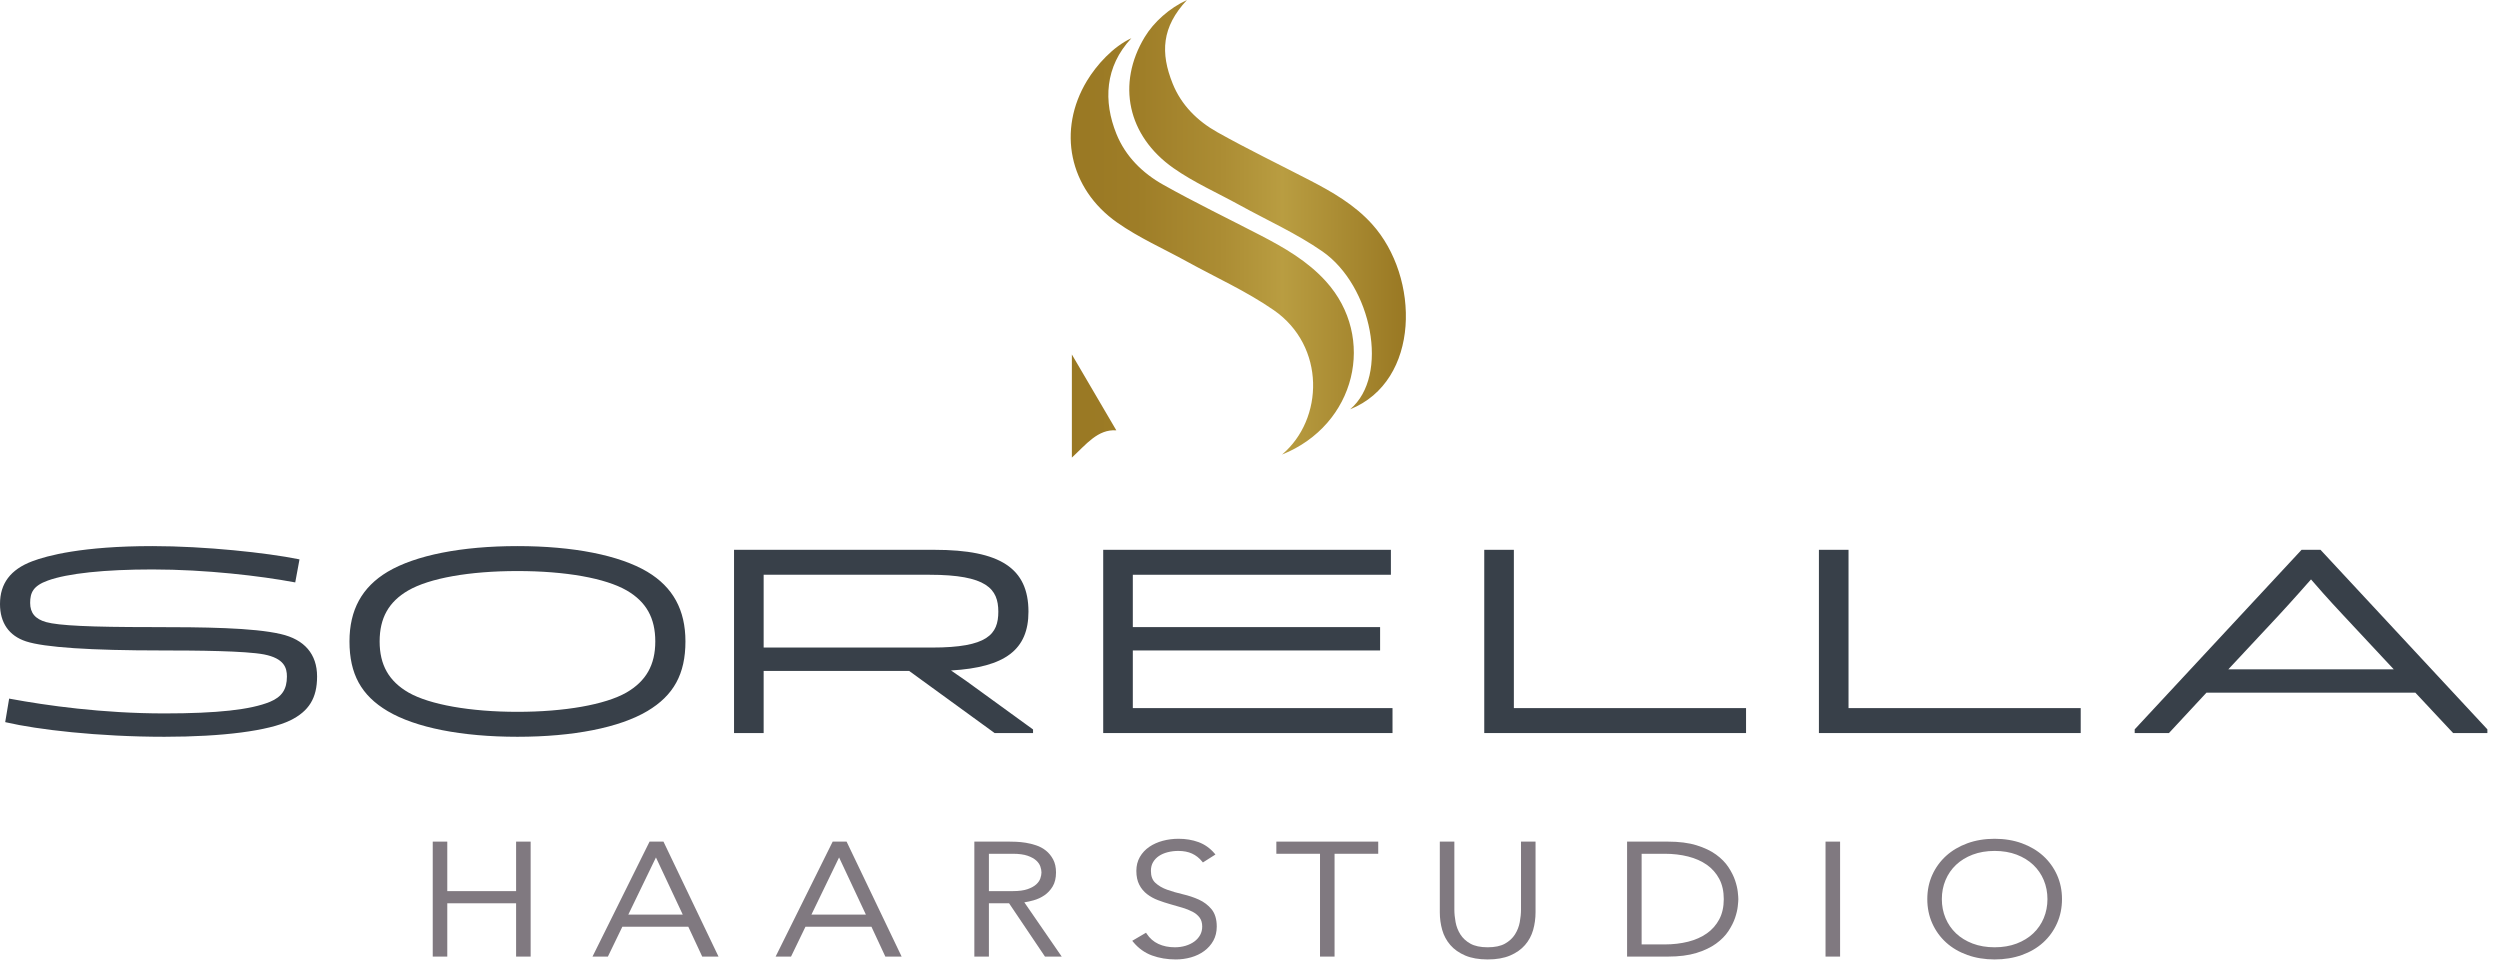 <svg width="198" height="76" viewBox="0 0 198 76" fill="none" xmlns="http://www.w3.org/2000/svg">
<path d="M84.892 36.243C86.029 35.191 86.952 33.977 88.413 34.084C87.21 32.031 85.97 29.915 84.892 28.075V36.243ZM86.085 6.405C83.734 10.3 84.649 14.936 88.483 17.628C90.191 18.828 92.142 19.688 93.983 20.702C96.293 21.976 98.733 23.071 100.887 24.566C104.996 27.416 104.854 33.207 101.534 36.003C107.399 33.65 109.031 26.726 105.012 22.282C103.556 20.672 101.711 19.612 99.809 18.627C97.246 17.3 94.644 16.042 92.13 14.632C90.48 13.708 89.134 12.378 88.418 10.601C87.383 8.031 87.493 5.282 89.606 3.026C88.142 3.699 86.834 5.164 86.085 6.405ZM90.661 2.936C88.426 6.639 89.296 10.756 92.942 13.316C94.565 14.456 96.421 15.274 98.171 16.239C100.368 17.45 102.687 18.491 104.735 19.912C108.642 22.623 110.086 29.758 106.929 32.417C112.505 30.18 112.48 21.966 108.658 17.741C107.274 16.21 105.519 15.202 103.71 14.266C101.274 13.004 98.799 11.808 96.408 10.468C94.84 9.588 93.561 8.324 92.88 6.634C91.895 4.191 92 2.144 94.009 0C92.617 0.64 91.373 1.756 90.661 2.936Z" fill="url(#paint0_linear_136_112)"/>
<path d="M66.455 67.909L68.578 72.436H64.265L66.455 67.909ZM65.948 66.656L61.429 75.762H62.65L63.792 73.399H69.019L70.119 75.762H71.409L67.05 66.656H65.948Z" fill="#807980"/>
<path d="M51.951 67.909L54.074 72.436H49.762L51.951 67.909ZM51.445 66.656L46.926 75.762H48.146L49.289 73.399H54.515L55.616 75.762H56.906L52.547 66.656H51.445Z" fill="#807980"/>
<path d="M40.875 66.656V70.577H35.425V66.656H34.273V75.762H35.425V71.54H40.875V75.762H42.027V66.656H40.875Z" fill="#807980"/>
<path d="M94.956 71.252C94.566 71.075 94.136 70.931 93.678 70.825C93.233 70.721 92.813 70.6 92.433 70.464C92.062 70.331 91.749 70.148 91.504 69.92C91.267 69.7 91.152 69.39 91.152 68.973C91.152 68.708 91.209 68.477 91.323 68.285C91.438 68.089 91.594 67.925 91.784 67.797C91.978 67.666 92.21 67.565 92.474 67.497C92.741 67.428 93.025 67.393 93.319 67.393C93.74 67.393 94.107 67.464 94.411 67.604C94.714 67.743 94.983 67.955 95.21 68.234L95.269 68.307L96.263 67.677L96.185 67.585C95.832 67.172 95.406 66.872 94.919 66.694C94.439 66.519 93.91 66.431 93.348 66.431C92.912 66.431 92.489 66.484 92.092 66.591C91.691 66.699 91.332 66.86 91.023 67.071C90.712 67.284 90.461 67.553 90.278 67.871C90.093 68.192 89.999 68.562 89.999 68.973C89.999 69.407 90.078 69.778 90.233 70.076C90.387 70.374 90.596 70.624 90.855 70.821C91.11 71.016 91.4 71.175 91.717 71.294C92.026 71.412 92.351 71.518 92.684 71.612C93.016 71.705 93.338 71.798 93.639 71.888C93.941 71.977 94.216 72.087 94.456 72.213C94.689 72.335 94.876 72.492 95.013 72.678C95.147 72.86 95.215 73.098 95.215 73.383C95.215 73.632 95.159 73.858 95.05 74.055C94.938 74.254 94.785 74.427 94.593 74.568C94.398 74.711 94.166 74.824 93.903 74.904C93.638 74.984 93.351 75.025 93.047 75.025C92.56 75.025 92.121 74.935 91.741 74.758C91.366 74.583 91.056 74.313 90.82 73.954L90.766 73.871L89.674 74.511L89.752 74.606C90.162 75.104 90.663 75.463 91.24 75.674C91.811 75.882 92.443 75.988 93.119 75.988C93.536 75.988 93.945 75.932 94.334 75.821C94.724 75.71 95.074 75.541 95.374 75.32C95.675 75.099 95.919 74.824 96.097 74.502C96.276 74.178 96.367 73.801 96.367 73.383C96.367 72.808 96.229 72.348 95.958 72.016C95.691 71.691 95.354 71.434 94.956 71.252Z" fill="#807980"/>
<path d="M145.735 66.656H144.582V75.762H145.735V66.656Z" fill="#807980"/>
<path d="M82.396 69.567C82.34 69.734 82.232 69.893 82.074 70.039C81.914 70.188 81.683 70.315 81.389 70.419C81.092 70.524 80.698 70.576 80.216 70.576H78.321V67.619H80.216C80.697 67.619 81.092 67.672 81.389 67.776C81.683 67.88 81.914 68.008 82.074 68.157C82.232 68.303 82.34 68.462 82.396 68.628C82.454 68.801 82.484 68.959 82.484 69.098C82.484 69.237 82.454 69.395 82.396 69.567ZM81.844 71.309C82.159 71.223 82.45 71.089 82.711 70.912C82.975 70.733 83.197 70.496 83.371 70.207C83.547 69.915 83.636 69.542 83.636 69.098C83.636 68.697 83.56 68.351 83.409 68.068C83.26 67.789 83.069 67.554 82.839 67.37C82.611 67.187 82.35 67.046 82.064 66.951C81.783 66.857 81.504 66.788 81.233 66.745C80.963 66.703 80.709 66.677 80.478 66.669C80.242 66.66 80.064 66.656 79.931 66.656H77.168V75.761H78.321V71.539H79.918L82.761 75.761H84.087L81.127 71.465C81.357 71.43 81.597 71.378 81.844 71.309Z" fill="#807980"/>
<path d="M162.158 71.209C162.158 71.746 162.06 72.252 161.866 72.714C161.673 73.176 161.392 73.583 161.033 73.923C160.673 74.264 160.231 74.535 159.718 74.73C159.203 74.926 158.617 75.025 157.976 75.025C157.335 75.025 156.749 74.926 156.234 74.73C155.721 74.535 155.278 74.264 154.918 73.923C154.559 73.583 154.279 73.176 154.086 72.714C153.892 72.252 153.794 71.746 153.794 71.209C153.794 70.673 153.892 70.166 154.086 69.704C154.279 69.242 154.559 68.836 154.918 68.496C155.278 68.155 155.721 67.884 156.234 67.688C156.748 67.493 157.334 67.393 157.976 67.393C158.617 67.393 159.203 67.493 159.718 67.688C160.231 67.884 160.674 68.155 161.033 68.496C161.392 68.836 161.673 69.242 161.866 69.704C162.06 70.166 162.158 70.673 162.158 71.209ZM162.915 69.294C162.653 68.714 162.284 68.206 161.818 67.783C161.353 67.362 160.786 67.027 160.133 66.788C159.482 66.551 158.756 66.431 157.976 66.431C157.196 66.431 156.47 66.551 155.818 66.788C155.166 67.027 154.599 67.362 154.134 67.783C153.668 68.206 153.298 68.714 153.036 69.294C152.774 69.875 152.642 70.519 152.642 71.209C152.642 71.9 152.774 72.546 153.036 73.13C153.298 73.715 153.667 74.225 154.134 74.648C154.599 75.07 155.166 75.403 155.819 75.636C156.47 75.87 157.196 75.988 157.976 75.988C158.756 75.988 159.482 75.87 160.133 75.636C160.786 75.403 161.353 75.07 161.818 74.648C162.285 74.225 162.653 73.715 162.915 73.13C163.177 72.546 163.31 71.9 163.31 71.209C163.31 70.519 163.177 69.875 162.915 69.294Z" fill="#807980"/>
<path d="M130.017 67.619H131.856C132.51 67.619 133.132 67.692 133.702 67.836C134.268 67.979 134.766 68.2 135.182 68.492C135.595 68.783 135.925 69.158 136.164 69.605C136.403 70.053 136.523 70.593 136.523 71.209C136.523 71.825 136.403 72.364 136.164 72.812C135.925 73.26 135.595 73.635 135.182 73.925C134.766 74.218 134.268 74.439 133.702 74.582C133.132 74.725 132.511 74.798 131.856 74.798H130.017V67.619ZM137.42 69.731C137.309 69.397 137.131 69.045 136.894 68.683C136.655 68.317 136.324 67.981 135.911 67.681C135.498 67.382 134.976 67.134 134.359 66.944C133.741 66.753 132.981 66.656 132.099 66.656H128.865V75.762H132.099C132.982 75.762 133.742 75.665 134.359 75.474C134.976 75.283 135.499 75.035 135.911 74.736C136.324 74.437 136.655 74.1 136.894 73.735C137.131 73.373 137.309 73.021 137.42 72.687C137.532 72.354 137.603 72.049 137.632 71.779C137.661 71.509 137.676 71.322 137.676 71.209C137.676 71.096 137.661 70.909 137.632 70.638C137.603 70.369 137.532 70.064 137.42 69.731Z" fill="#807980"/>
<path d="M101.087 66.656V67.619H104.545V75.762H105.697V67.619H109.156V66.656H101.087Z" fill="#807980"/>
<path d="M120.463 72.038C120.463 72.348 120.43 72.684 120.365 73.037C120.301 73.382 120.173 73.708 119.986 74.005C119.801 74.299 119.535 74.545 119.194 74.737C118.855 74.928 118.394 75.025 117.824 75.025C117.255 75.025 116.793 74.928 116.454 74.737C116.113 74.545 115.847 74.299 115.662 74.005C115.474 73.708 115.347 73.382 115.283 73.037C115.218 72.686 115.185 72.35 115.185 72.038V66.656H114.033V72.252C114.033 72.737 114.097 73.208 114.223 73.65C114.35 74.099 114.566 74.501 114.866 74.846C115.165 75.192 115.563 75.471 116.047 75.678C116.529 75.883 117.127 75.988 117.824 75.988C118.521 75.988 119.119 75.883 119.601 75.678C120.085 75.471 120.482 75.192 120.782 74.846C121.082 74.501 121.298 74.099 121.425 73.65C121.551 73.207 121.615 72.736 121.615 72.252V66.656H120.463V72.038Z" fill="#807980"/>
<path d="M51.899 50.802C51.899 52.663 51.17 53.951 49.603 54.855C47.931 55.808 44.709 56.377 40.983 56.377C37.257 56.377 34.035 55.808 32.364 54.855C30.797 53.951 30.067 52.663 30.067 50.802C30.067 48.947 30.784 47.666 32.322 46.77C34.018 45.789 37.175 45.227 40.983 45.227C44.791 45.227 47.948 45.789 49.645 46.769C51.183 47.666 51.899 48.947 51.899 50.802ZM51.267 45.285C49.055 43.973 45.403 43.251 40.983 43.251C36.563 43.251 32.911 43.973 30.699 45.285C28.667 46.5 27.679 48.304 27.679 50.802C27.679 53.378 28.611 55.08 30.7 56.319C32.911 57.63 36.563 58.353 40.983 58.353C45.403 58.353 49.056 57.63 51.267 56.319C53.355 55.08 54.287 53.378 54.287 50.802C54.287 48.304 53.299 46.5 51.267 45.285Z" fill="#384049"/>
<path d="M22.233 50.216C20.048 49.708 16.136 49.666 11.979 49.666C7.141 49.666 4.652 49.548 3.656 49.271C2.791 49.03 2.388 48.547 2.388 47.752C2.388 46.947 2.617 46.399 3.792 45.978C5.348 45.412 8.286 45.1 12.065 45.1C16.34 45.1 20.662 45.621 23.28 46.109L23.383 46.128L23.72 44.304L23.619 44.283C21.146 43.783 16.257 43.251 12.065 43.251C6.53 43.251 3.725 44.006 2.545 44.456C0.833 45.105 0 46.211 0 47.836C0 49.33 0.712 50.354 2.058 50.796C3.514 51.274 7.14 51.516 12.834 51.516C15.594 51.516 19.433 51.549 20.909 51.83C22.509 52.145 22.724 52.891 22.724 53.579C22.724 54.595 22.323 55.195 21.38 55.585C19.851 56.212 17.196 56.503 13.026 56.503C8.1 56.503 3.674 55.875 0.828 55.348L0.724 55.329L0.412 57.192L0.508 57.214C2.947 57.781 7.764 58.353 13.026 58.353C17.645 58.353 21.273 57.882 22.982 57.059C24.475 56.324 25.113 55.283 25.113 53.579C25.113 51.809 24.116 50.646 22.233 50.216Z" fill="#384049"/>
<path d="M79.067 48.445C79.067 50.244 78.21 51.286 73.832 51.286H60.481V45.521H73.618C78.155 45.521 79.067 46.64 79.067 48.445ZM75.321 53.102C79.617 52.85 81.454 51.45 81.454 48.445C81.454 45.01 79.226 43.545 74.002 43.545H58.136V58.058H60.481V53.136H72.003L78.774 58.058H81.817V57.774L76.497 53.913C76.039 53.593 75.566 53.269 75.321 53.102Z" fill="#384049"/>
<path d="M146.403 43.545H144.058V58.058H164.792V56.082H146.403V43.545Z" fill="#384049"/>
<path d="M189.585 53.011H176.483L180.462 48.748C181.597 47.521 182.761 46.198 183.032 45.889C183.333 46.247 184.402 47.467 185.606 48.748L189.585 53.011ZM183.816 43.579L183.784 43.545H182.284L169.096 57.735L169.068 57.765V58.058H171.781L174.75 54.861H191.297L194.287 58.058H197V57.765L183.816 43.579Z" fill="#384049"/>
<path d="M89.719 51.516H109.304V49.666H89.719V45.521H110.159V43.545H87.374V58.058H110.287V56.082H89.719V51.516Z" fill="#384049"/>
<path d="M119.898 43.545H117.553V58.058H138.287V56.082H119.898V43.545Z" fill="#384049"/>
<defs>
<linearGradient id="paint0_linear_136_112" x1="84.799" y1="18.122" x2="111.347" y2="18.122" gradientUnits="userSpaceOnUse">
<stop stop-color="#997823"/>
<stop offset="0.196" stop-color="#9E7D27"/>
<stop offset="0.457" stop-color="#AC8D34"/>
<stop offset="0.632" stop-color="#B99D41"/>
<stop offset="1" stop-color="#997823"/>
</linearGradient>
</defs>
</svg>
